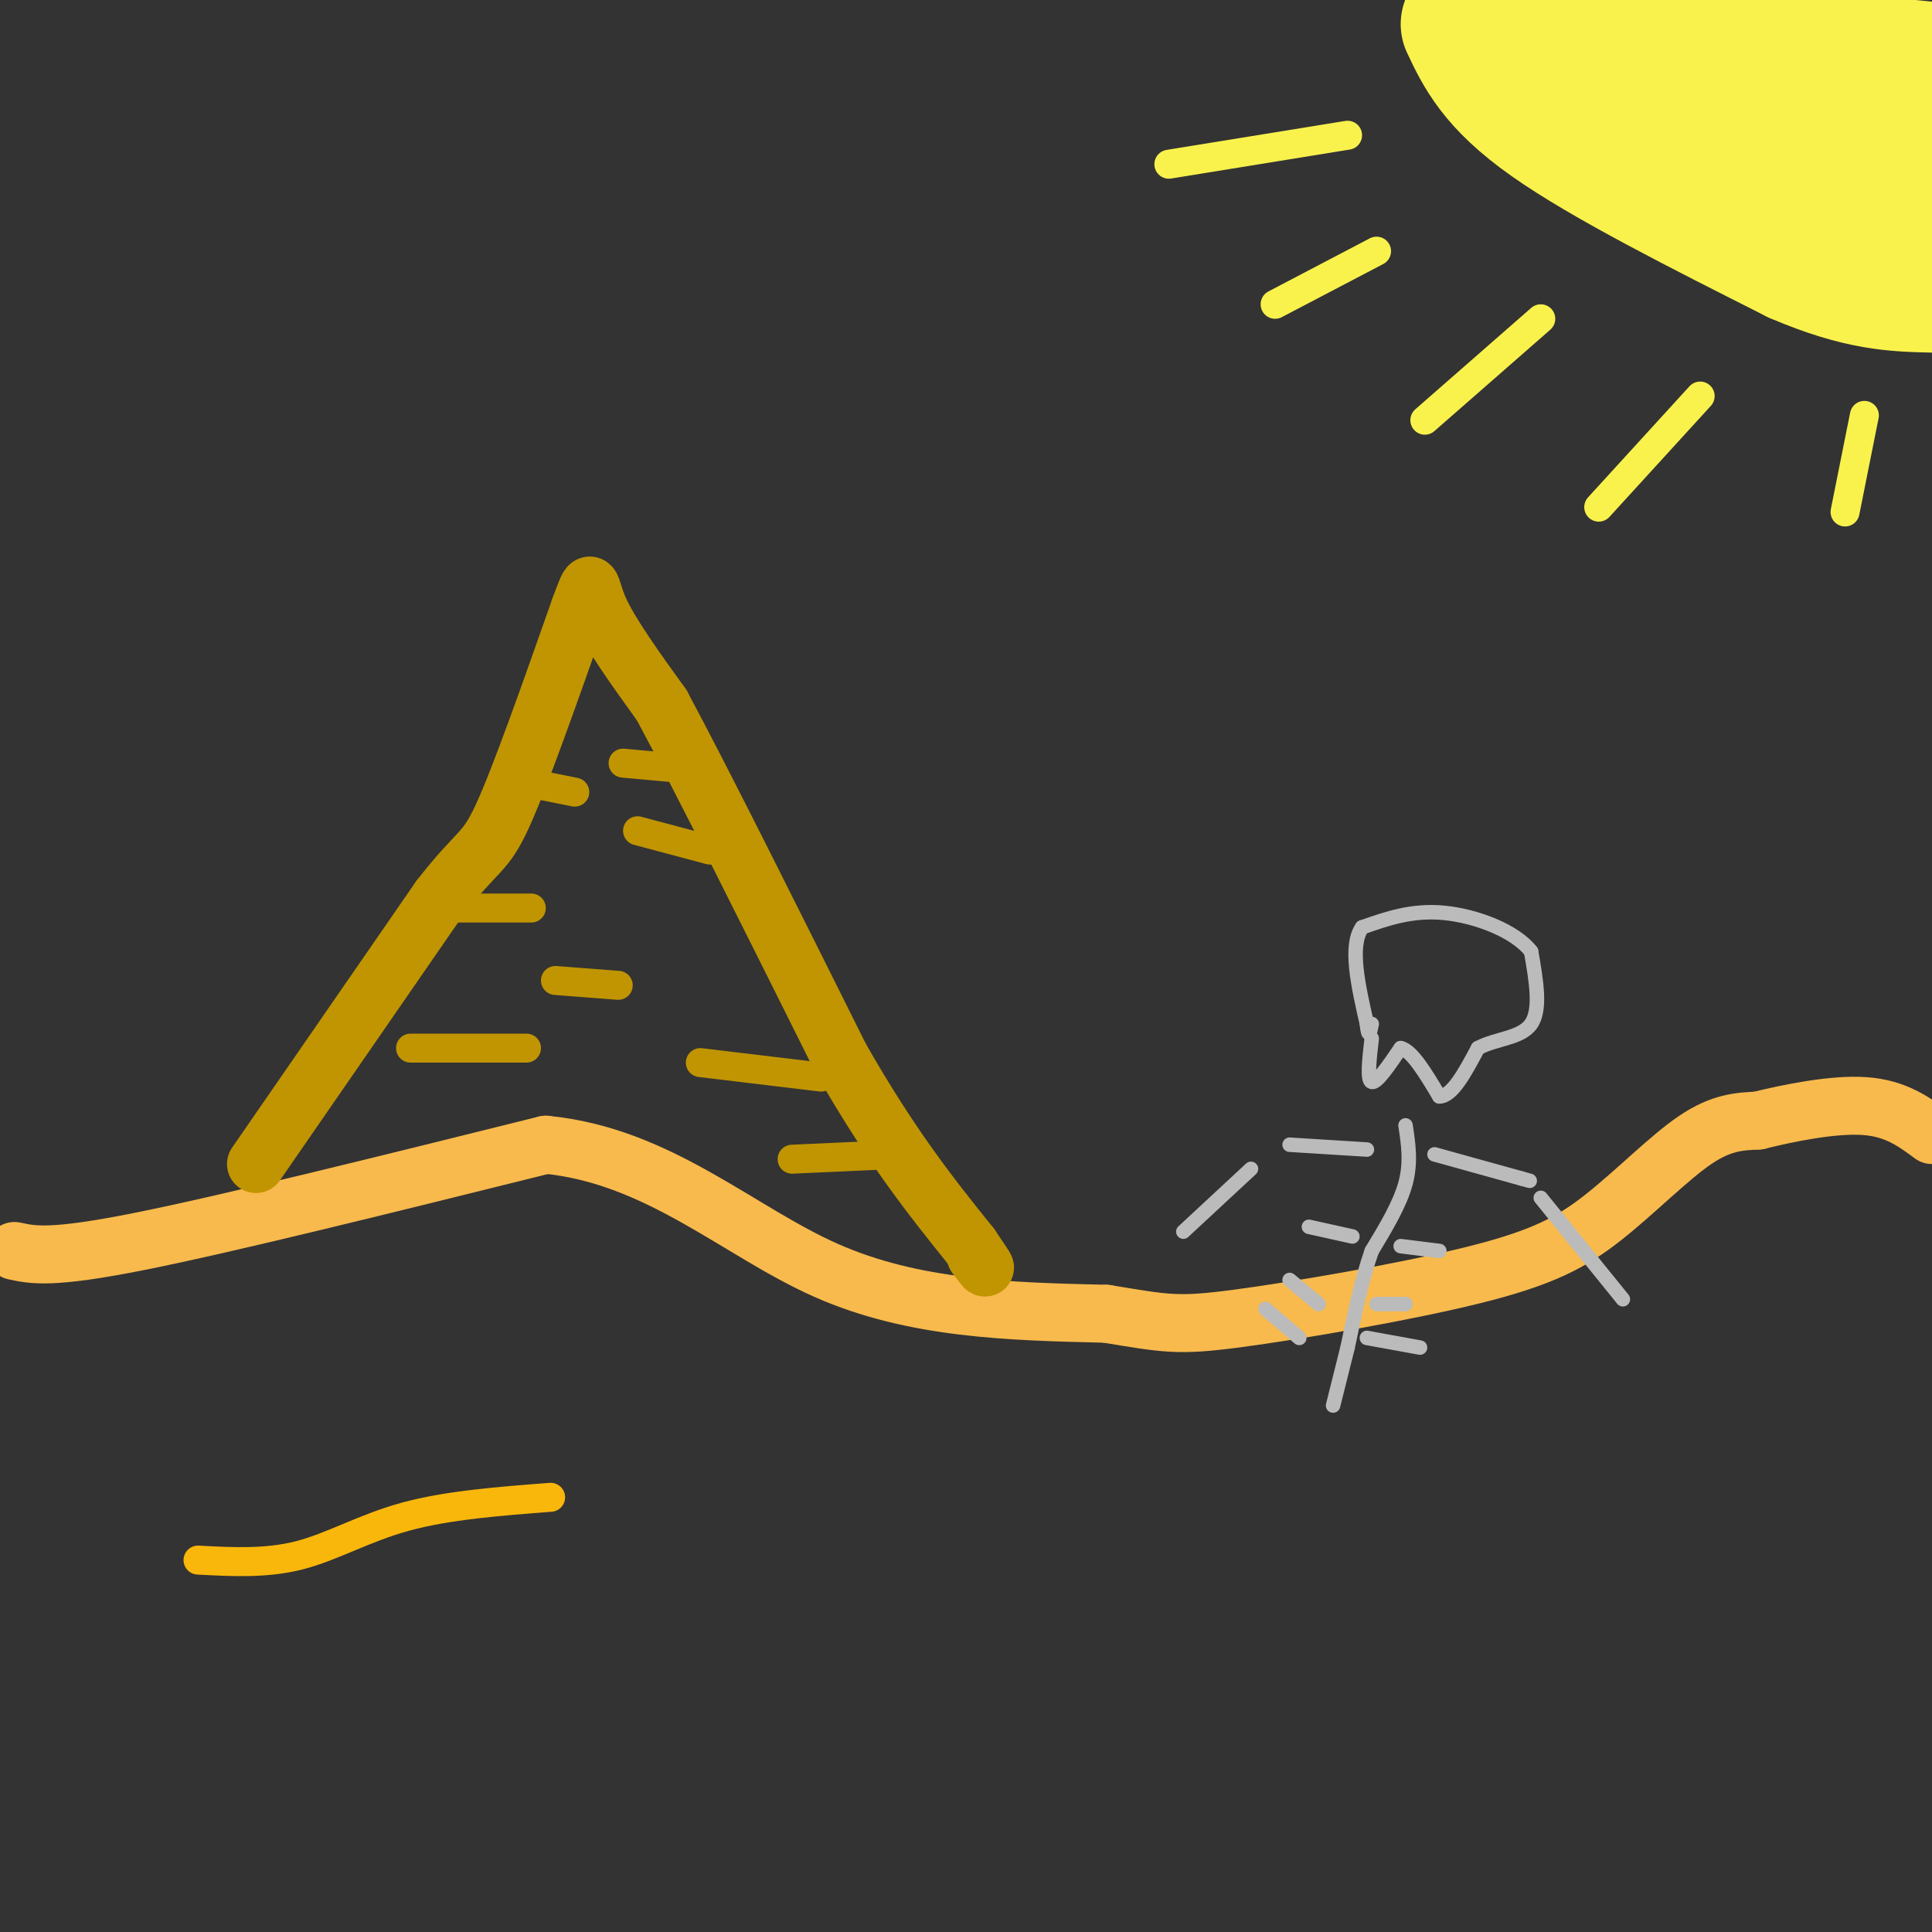 <svg viewBox='0 0 400 400' version='1.1' xmlns='http://www.w3.org/2000/svg' xmlns:xlink='http://www.w3.org/1999/xlink'><rect x="0" y="0" width="400" height="400" fill="#333333" stroke="none"/><g fill='none' stroke='rgb(248,186,77)' stroke-width='12' stroke-linecap='round' stroke-linejoin='round'><path d='M3,259c3.833,0.833 7.667,1.667 26,-2c18.333,-3.667 51.167,-11.833 84,-20'/><path d='M113,237c23.378,2.267 39.822,17.933 58,26c18.178,8.067 38.089,8.533 58,9'/><path d='M229,272c12.483,2.035 14.690,2.623 27,1c12.310,-1.623 34.722,-5.456 49,-9c14.278,-3.544 20.421,-6.800 27,-12c6.579,-5.200 13.594,-12.343 19,-16c5.406,-3.657 9.203,-3.829 13,-4'/><path d='M364,232c6.289,-1.556 15.511,-3.444 22,-3c6.489,0.444 10.244,3.222 14,6'/></g>
<g fill='none' stroke='rgb(192,149,1)' stroke-width='12' stroke-linecap='round' stroke-linejoin='round'><path d='M53,241c0.000,0.000 38.000,-55.000 38,-55'/><path d='M91,186c8.089,-10.422 9.311,-8.978 13,-17c3.689,-8.022 9.844,-25.511 16,-43'/><path d='M120,126c2.800,-7.578 1.800,-5.022 4,0c2.200,5.022 7.600,12.511 13,20'/><path d='M137,146c8.333,15.500 22.667,44.250 37,73'/><path d='M174,219c10.667,18.667 18.833,28.833 27,39'/><path d='M201,258c4.667,6.833 2.833,4.417 1,2'/></g>
<g fill='none' stroke='rgb(187,187,187)' stroke-width='3' stroke-linecap='round' stroke-linejoin='round'><path d='M291,233c0.583,3.833 1.167,7.667 0,12c-1.167,4.333 -4.083,9.167 -7,14'/><path d='M284,259c-2.000,5.667 -3.500,12.833 -5,20'/><path d='M279,279c-1.333,5.333 -2.167,8.667 -3,12'/><path d='M297,239c0.000,0.000 18.000,5.000 18,5'/><path d='M315,244c3.000,0.833 1.500,0.417 0,0'/><path d='M319,248c0.000,0.000 17.000,21.000 17,21'/><path d='M283,238c0.000,0.000 -16.000,-1.000 -16,-1'/><path d='M259,242c0.000,0.000 -14.000,13.000 -14,13'/><path d='M280,256c0.000,0.000 -9.000,-2.000 -9,-2'/><path d='M290,258c0.000,0.000 8.000,1.000 8,1'/><path d='M285,270c0.000,0.000 6.000,0.000 6,0'/><path d='M273,270c0.000,0.000 -6.000,-5.000 -6,-5'/><path d='M283,277c0.000,0.000 11.000,2.000 11,2'/><path d='M269,277c0.000,0.000 -7.000,-6.000 -7,-6'/><path d='M284,215c-0.500,4.333 -1.000,8.667 0,9c1.000,0.333 3.500,-3.333 6,-7'/><path d='M290,217c2.333,0.500 5.167,5.250 8,10'/><path d='M298,227c2.667,0.000 5.333,-5.000 8,-10'/><path d='M306,217c3.689,-2.000 8.911,-2.000 11,-5c2.089,-3.000 1.044,-9.000 0,-15'/><path d='M317,197c-3.244,-4.244 -11.356,-7.356 -18,-8c-6.644,-0.644 -11.822,1.178 -17,3'/><path d='M282,192c-2.667,3.833 -0.833,11.917 1,20'/><path d='M283,212c0.333,3.333 0.667,1.667 1,0'/></g>
<g fill='none' stroke='rgb(192,149,1)' stroke-width='6' stroke-linecap='round' stroke-linejoin='round'><path d='M170,223c0.000,0.000 -25.000,-3.000 -25,-3'/><path d='M95,188c0.000,0.000 15.000,0.000 15,0'/><path d='M147,176c0.000,0.000 -15.000,-4.000 -15,-4'/><path d='M128,204c0.000,0.000 -13.000,-1.000 -13,-1'/><path d='M109,217c0.000,0.000 -24.000,0.000 -24,0'/><path d='M186,239c0.000,0.000 -22.000,1.000 -22,1'/><path d='M119,164c0.000,0.000 -10.000,-2.000 -10,-2'/><path d='M140,159c0.000,0.000 -11.000,-1.000 -11,-1'/></g>
<g fill='none' stroke='rgb(249,242,77)' stroke-width='28' stroke-linecap='round' stroke-linejoin='round'><path d='M304,5c2.833,6.000 5.667,12.000 17,20c11.333,8.000 31.167,18.000 51,28'/><path d='M372,53c13.167,5.667 20.583,5.833 28,6'/><path d='M390,41c-3.663,-5.250 -7.326,-10.501 -19,-15c-11.674,-4.499 -31.357,-8.247 -40,-10c-8.643,-1.753 -6.244,-1.511 -5,-2c1.244,-0.489 1.335,-1.709 1,-3c-0.335,-1.291 -1.096,-2.655 12,-2c13.096,0.655 40.048,3.327 67,6'/><path d='M380,0c-9.311,1.156 -18.622,2.311 -20,6c-1.378,3.689 5.178,9.911 14,14c8.822,4.089 19.911,6.044 31,8'/></g>
<g fill='none' stroke='rgb(249,242,77)' stroke-width='6' stroke-linecap='round' stroke-linejoin='round'><path d='M319,66c0.000,0.000 -24.000,21.000 -24,21'/><path d='M352,82c0.000,0.000 -21.000,23.000 -21,23'/><path d='M386,86c0.000,0.000 -4.000,20.000 -4,20'/><path d='M285,52c0.000,0.000 -21.000,11.000 -21,11'/><path d='M279,28c0.000,0.000 -37.000,6.000 -37,6'/></g>
<g fill='none' stroke='rgb(249,183,11)' stroke-width='6' stroke-linecap='round' stroke-linejoin='round'><path d='M41,323c7.089,0.378 14.178,0.756 21,-1c6.822,-1.756 13.378,-5.644 22,-8c8.622,-2.356 19.311,-3.178 30,-4'/></g>
</svg>